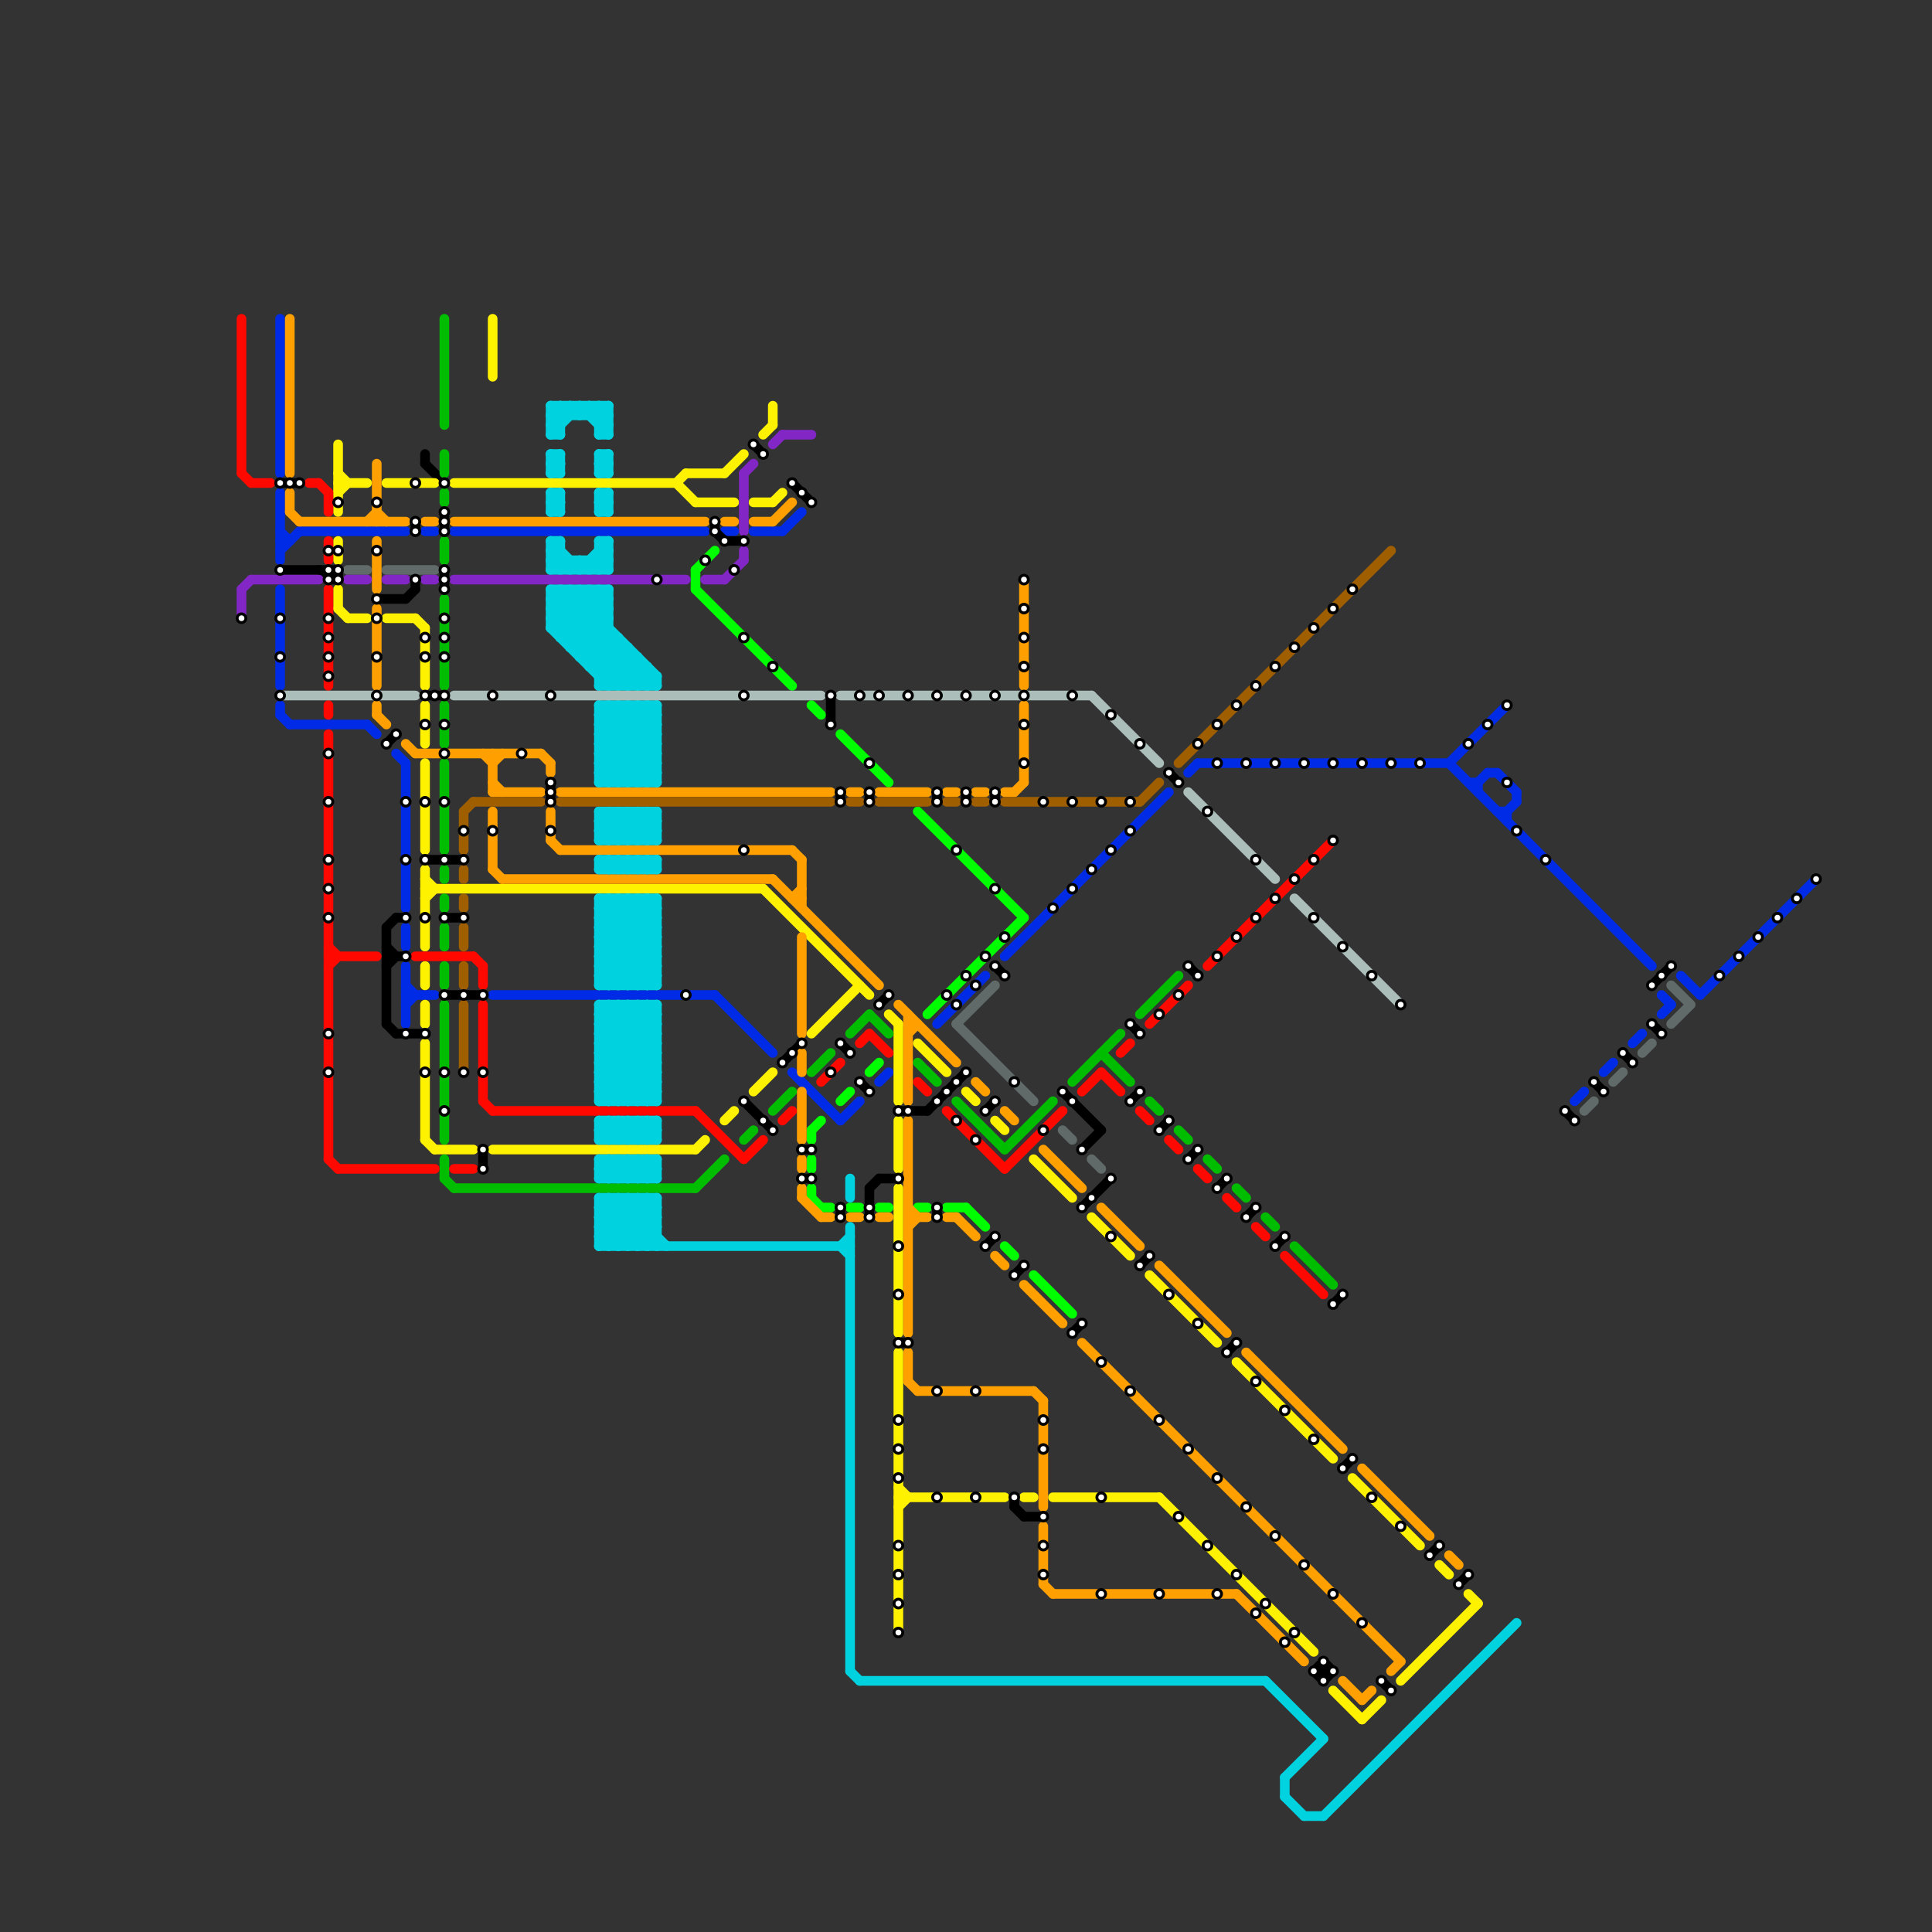 
<svg version="1.1" xmlns="http://www.w3.org/2000/svg" viewBox="0 0 200 200">
<rect x="0" y="0" width="200" height="200" fill="#333333" stroke="none"/>
<style>text { font: 1px Helvetica; font-weight: 600; white-space: pre; dominant-baseline: central; } line { stroke-width: 1; fill: none; stroke-linecap: round; stroke-linejoin: round; } .c0 { stroke: #00ff00 } .c1 { stroke: #002be6 } .c2 { stroke: #606b69 } .c3 { stroke: #000000 } .c4 { stroke: #fff200 } .c5 { stroke: #00bd00 } .c6 { stroke: #ff0800 } .c7 { stroke: #ffa000 } .c8 { stroke: #00d2df } .c9 { stroke: #abbeba } .c10 { stroke: #9f5e00 } .c11 { stroke: #8326c6 }</style><defs><g id="wm-xf"><circle r="1.2" fill="#000"/><circle r="0.9" fill="#fff"/><circle r="0.6" fill="#000"/><circle r="0.3" fill="#fff"/></g><g id="wm"><circle r="0.6" fill="#000"/><circle r="0.3" fill="#fff"/></g></defs><line class="c0" x1="87" y1="114" x2="88" y2="113"/><line class="c0" x1="84" y1="117" x2="84" y2="118"/><line class="c0" x1="72" y1="59" x2="74" y2="57"/><line class="c0" x1="84" y1="73" x2="85" y2="74"/><line class="c0" x1="84" y1="123" x2="84" y2="124"/><line class="c0" x1="91" y1="125" x2="92" y2="125"/><line class="c0" x1="84" y1="117" x2="85" y2="116"/><line class="c0" x1="100" y1="125" x2="102" y2="127"/><line class="c0" x1="85" y1="125" x2="86" y2="125"/><line class="c0" x1="95" y1="84" x2="106" y2="95"/><line class="c0" x1="88" y1="125" x2="89" y2="125"/><line class="c0" x1="72" y1="61" x2="82" y2="71"/><line class="c0" x1="104" y1="129" x2="105" y2="130"/><line class="c0" x1="107" y1="132" x2="111" y2="136"/><line class="c0" x1="72" y1="59" x2="72" y2="61"/><line class="c0" x1="96" y1="105" x2="106" y2="95"/><line class="c0" x1="95" y1="125" x2="96" y2="125"/><line class="c0" x1="84" y1="120" x2="84" y2="121"/><line class="c0" x1="90" y1="111" x2="91" y2="110"/><line class="c0" x1="87" y1="76" x2="92" y2="81"/><line class="c0" x1="98" y1="125" x2="100" y2="125"/><line class="c0" x1="84" y1="124" x2="85" y2="125"/><line class="c1" x1="166" y1="111" x2="167" y2="110"/><line class="c1" x1="78" y1="55" x2="81" y2="55"/><line class="c1" x1="47" y1="55" x2="73" y2="55"/><line class="c1" x1="42" y1="102" x2="43" y2="103"/><line class="c1" x1="156" y1="84" x2="157" y2="83"/><line class="c1" x1="154" y1="80" x2="155" y2="80"/><line class="c1" x1="42" y1="104" x2="43" y2="103"/><line class="c1" x1="152" y1="81" x2="153" y2="81"/><line class="c1" x1="29" y1="33" x2="29" y2="49"/><line class="c1" x1="82" y1="111" x2="87" y2="116"/><line class="c1" x1="155" y1="80" x2="157" y2="82"/><line class="c1" x1="74" y1="103" x2="80" y2="109"/><line class="c1" x1="153" y1="81" x2="154" y2="80"/><line class="c1" x1="163" y1="114" x2="164" y2="113"/><line class="c1" x1="124" y1="79" x2="150" y2="79"/><line class="c1" x1="174" y1="101" x2="176" y2="103"/><line class="c1" x1="29" y1="56" x2="30" y2="56"/><line class="c1" x1="75" y1="55" x2="76" y2="55"/><line class="c1" x1="31" y1="55" x2="42" y2="55"/><line class="c1" x1="104" y1="99" x2="121" y2="82"/><line class="c1" x1="29" y1="57" x2="31" y2="55"/><line class="c1" x1="29" y1="55" x2="30" y2="56"/><line class="c1" x1="29" y1="73" x2="29" y2="74"/><line class="c1" x1="41" y1="78" x2="42" y2="79"/><line class="c1" x1="97" y1="106" x2="102" y2="101"/><line class="c1" x1="42" y1="79" x2="42" y2="94"/><line class="c1" x1="51" y1="103" x2="74" y2="103"/><line class="c1" x1="150" y1="79" x2="156" y2="73"/><line class="c1" x1="42" y1="96" x2="42" y2="98"/><line class="c1" x1="30" y1="75" x2="38" y2="75"/><line class="c1" x1="38" y1="75" x2="39" y2="76"/><line class="c1" x1="157" y1="82" x2="157" y2="83"/><line class="c1" x1="29" y1="51" x2="29" y2="58"/><line class="c1" x1="156" y1="84" x2="156" y2="85"/><line class="c1" x1="29" y1="61" x2="29" y2="71"/><line class="c1" x1="42" y1="103" x2="45" y2="103"/><line class="c1" x1="42" y1="100" x2="42" y2="106"/><line class="c1" x1="91" y1="112" x2="92" y2="111"/><line class="c1" x1="44" y1="55" x2="45" y2="55"/><line class="c1" x1="29" y1="74" x2="30" y2="75"/><line class="c1" x1="169" y1="108" x2="170" y2="107"/><line class="c1" x1="172" y1="103" x2="173" y2="104"/><line class="c1" x1="81" y1="55" x2="83" y2="53"/><line class="c1" x1="87" y1="116" x2="89" y2="114"/><line class="c1" x1="153" y1="81" x2="153" y2="82"/><line class="c1" x1="172" y1="105" x2="173" y2="104"/><line class="c1" x1="150" y1="79" x2="171" y2="100"/><line class="c1" x1="123" y1="80" x2="124" y2="79"/><line class="c1" x1="155" y1="84" x2="156" y2="84"/><line class="c1" x1="176" y1="103" x2="188" y2="91"/><line class="c2" x1="167" y1="112" x2="168" y2="111"/><line class="c2" x1="170" y1="109" x2="171" y2="108"/><line class="c2" x1="36" y1="59" x2="38" y2="59"/><line class="c2" x1="99" y1="106" x2="103" y2="102"/><line class="c2" x1="173" y1="102" x2="175" y2="104"/><line class="c2" x1="173" y1="106" x2="175" y2="104"/><line class="c2" x1="164" y1="115" x2="165" y2="114"/><line class="c2" x1="99" y1="106" x2="107" y2="114"/><line class="c2" x1="110" y1="117" x2="111" y2="118"/><line class="c2" x1="113" y1="120" x2="114" y2="121"/><line class="c2" x1="40" y1="59" x2="45" y2="59"/><line class="c3" x1="90" y1="123" x2="90" y2="126"/><line class="c3" x1="139" y1="152" x2="140" y2="151"/><line class="c3" x1="93" y1="115" x2="96" y2="115"/><line class="c3" x1="112" y1="119" x2="114" y2="117"/><line class="c3" x1="46" y1="59" x2="46" y2="61"/><line class="c3" x1="87" y1="125" x2="87" y2="126"/><line class="c3" x1="136" y1="173" x2="138" y2="173"/><line class="c3" x1="43" y1="54" x2="43" y2="55"/><line class="c3" x1="46" y1="95" x2="48" y2="95"/><line class="c3" x1="171" y1="106" x2="172" y2="107"/><line class="c3" x1="78" y1="46" x2="79" y2="47"/><line class="c3" x1="83" y1="122" x2="84" y2="122"/><line class="c3" x1="43" y1="60" x2="43" y2="61"/><line class="c3" x1="91" y1="122" x2="93" y2="122"/><line class="c3" x1="110" y1="113" x2="114" y2="117"/><line class="c3" x1="34" y1="60" x2="35" y2="60"/><line class="c3" x1="151" y1="164" x2="152" y2="163"/><line class="c3" x1="41" y1="95" x2="42" y2="95"/><line class="c3" x1="86" y1="72" x2="86" y2="75"/><line class="c3" x1="90" y1="123" x2="91" y2="122"/><line class="c3" x1="40" y1="99" x2="42" y2="99"/><line class="c3" x1="87" y1="82" x2="87" y2="83"/><line class="c3" x1="148" y1="161" x2="149" y2="160"/><line class="c3" x1="143" y1="174" x2="144" y2="175"/><line class="c3" x1="41" y1="107" x2="44" y2="107"/><line class="c3" x1="34" y1="59" x2="35" y2="60"/><line class="c3" x1="132" y1="129" x2="133" y2="128"/><line class="c3" x1="44" y1="47" x2="44" y2="48"/><line class="c3" x1="42" y1="62" x2="43" y2="61"/><line class="c3" x1="105" y1="132" x2="106" y2="131"/><line class="c3" x1="74" y1="54" x2="74" y2="55"/><line class="c3" x1="123" y1="100" x2="124" y2="101"/><line class="c3" x1="138" y1="135" x2="139" y2="134"/><line class="c3" x1="100" y1="82" x2="100" y2="83"/><line class="c3" x1="40" y1="77" x2="41" y2="76"/><line class="c3" x1="120" y1="117" x2="121" y2="116"/><line class="c3" x1="77" y1="114" x2="80" y2="117"/><line class="c3" x1="46" y1="103" x2="50" y2="103"/><line class="c3" x1="137" y1="174" x2="138" y2="173"/><line class="c3" x1="75" y1="56" x2="77" y2="56"/><line class="c3" x1="46" y1="53" x2="46" y2="55"/><line class="c3" x1="82" y1="50" x2="84" y2="52"/><line class="c3" x1="91" y1="104" x2="92" y2="103"/><line class="c3" x1="117" y1="114" x2="118" y2="113"/><line class="c3" x1="137" y1="172" x2="138" y2="173"/><line class="c3" x1="103" y1="82" x2="103" y2="83"/><line class="c3" x1="29" y1="59" x2="35" y2="59"/><line class="c3" x1="162" y1="115" x2="163" y2="116"/><line class="c3" x1="171" y1="102" x2="173" y2="100"/><line class="c3" x1="103" y1="100" x2="104" y2="101"/><line class="c3" x1="81" y1="110" x2="83" y2="108"/><line class="c3" x1="44" y1="48" x2="46" y2="50"/><line class="c3" x1="44" y1="72" x2="46" y2="72"/><line class="c3" x1="118" y1="131" x2="119" y2="130"/><line class="c3" x1="93" y1="139" x2="94" y2="139"/><line class="c3" x1="106" y1="157" x2="108" y2="157"/><line class="c3" x1="102" y1="115" x2="103" y2="114"/><line class="c3" x1="90" y1="82" x2="90" y2="83"/><line class="c3" x1="127" y1="140" x2="128" y2="139"/><line class="c3" x1="39" y1="62" x2="42" y2="62"/><line class="c3" x1="44" y1="89" x2="48" y2="89"/><line class="c3" x1="83" y1="119" x2="84" y2="119"/><line class="c3" x1="126" y1="123" x2="127" y2="122"/><line class="c3" x1="40" y1="106" x2="41" y2="107"/><line class="c3" x1="40" y1="98" x2="41" y2="99"/><line class="c3" x1="50" y1="119" x2="50" y2="121"/><line class="c3" x1="123" y1="120" x2="124" y2="119"/><line class="c3" x1="105" y1="156" x2="106" y2="157"/><line class="c3" x1="136" y1="173" x2="137" y2="172"/><line class="c3" x1="34" y1="60" x2="35" y2="59"/><line class="c3" x1="89" y1="112" x2="90" y2="113"/><line class="c3" x1="112" y1="125" x2="115" y2="122"/><line class="c3" x1="137" y1="172" x2="137" y2="174"/><line class="c3" x1="165" y1="112" x2="166" y2="113"/><line class="c3" x1="97" y1="125" x2="97" y2="126"/><line class="c3" x1="111" y1="138" x2="112" y2="137"/><line class="c3" x1="35" y1="59" x2="35" y2="60"/><line class="c3" x1="136" y1="173" x2="137" y2="174"/><line class="c3" x1="29" y1="50" x2="31" y2="50"/><line class="c3" x1="34" y1="59" x2="34" y2="60"/><line class="c3" x1="117" y1="106" x2="118" y2="107"/><line class="c3" x1="105" y1="155" x2="105" y2="156"/><line class="c3" x1="33" y1="59" x2="34" y2="60"/><line class="c3" x1="129" y1="126" x2="130" y2="125"/><line class="c3" x1="57" y1="81" x2="57" y2="83"/><line class="c3" x1="74" y1="55" x2="75" y2="56"/><line class="c3" x1="40" y1="96" x2="41" y2="95"/><line class="c3" x1="40" y1="96" x2="40" y2="106"/><line class="c3" x1="87" y1="108" x2="88" y2="109"/><line class="c3" x1="97" y1="82" x2="97" y2="83"/><line class="c3" x1="40" y1="100" x2="41" y2="99"/><line class="c3" x1="102" y1="129" x2="103" y2="128"/><line class="c3" x1="168" y1="109" x2="169" y2="110"/><line class="c3" x1="121" y1="80" x2="122" y2="81"/><line class="c3" x1="96" y1="115" x2="100" y2="111"/><line class="c4" x1="35" y1="50" x2="38" y2="50"/><line class="c4" x1="138" y1="175" x2="141" y2="178"/><line class="c4" x1="75" y1="116" x2="76" y2="115"/><line class="c4" x1="93" y1="123" x2="93" y2="138"/><line class="c4" x1="51" y1="119" x2="72" y2="119"/><line class="c4" x1="72" y1="52" x2="76" y2="52"/><line class="c4" x1="70" y1="50" x2="72" y2="52"/><line class="c4" x1="140" y1="153" x2="147" y2="160"/><line class="c4" x1="152" y1="165" x2="153" y2="166"/><line class="c4" x1="79" y1="45" x2="80" y2="44"/><line class="c4" x1="35" y1="49" x2="36" y2="50"/><line class="c4" x1="44" y1="100" x2="44" y2="102"/><line class="c4" x1="40" y1="50" x2="45" y2="50"/><line class="c4" x1="107" y1="120" x2="111" y2="124"/><line class="c4" x1="40" y1="64" x2="43" y2="64"/><line class="c4" x1="80" y1="42" x2="80" y2="44"/><line class="c4" x1="71" y1="49" x2="75" y2="49"/><line class="c4" x1="93" y1="155" x2="104" y2="155"/><line class="c4" x1="45" y1="119" x2="49" y2="119"/><line class="c4" x1="44" y1="65" x2="44" y2="71"/><line class="c4" x1="51" y1="33" x2="51" y2="39"/><line class="c4" x1="145" y1="174" x2="153" y2="166"/><line class="c4" x1="103" y1="116" x2="104" y2="117"/><line class="c4" x1="100" y1="113" x2="101" y2="114"/><line class="c4" x1="47" y1="50" x2="70" y2="50"/><line class="c4" x1="120" y1="155" x2="136" y2="171"/><line class="c4" x1="149" y1="162" x2="150" y2="163"/><line class="c4" x1="35" y1="61" x2="35" y2="63"/><line class="c4" x1="44" y1="93" x2="45" y2="92"/><line class="c4" x1="35" y1="63" x2="36" y2="64"/><line class="c4" x1="93" y1="106" x2="93" y2="114"/><line class="c4" x1="70" y1="50" x2="71" y2="49"/><line class="c4" x1="35" y1="56" x2="35" y2="58"/><line class="c4" x1="93" y1="156" x2="94" y2="155"/><line class="c4" x1="43" y1="64" x2="44" y2="65"/><line class="c4" x1="44" y1="73" x2="44" y2="77"/><line class="c4" x1="44" y1="92" x2="79" y2="92"/><line class="c4" x1="35" y1="46" x2="35" y2="53"/><line class="c4" x1="93" y1="140" x2="93" y2="169"/><line class="c4" x1="78" y1="113" x2="80" y2="111"/><line class="c4" x1="44" y1="79" x2="44" y2="88"/><line class="c4" x1="80" y1="52" x2="81" y2="51"/><line class="c4" x1="109" y1="155" x2="120" y2="155"/><line class="c4" x1="84" y1="107" x2="89" y2="102"/><line class="c4" x1="78" y1="52" x2="80" y2="52"/><line class="c4" x1="113" y1="126" x2="117" y2="130"/><line class="c4" x1="44" y1="108" x2="44" y2="118"/><line class="c4" x1="93" y1="116" x2="93" y2="121"/><line class="c4" x1="72" y1="119" x2="73" y2="118"/><line class="c4" x1="128" y1="141" x2="138" y2="151"/><line class="c4" x1="44" y1="90" x2="44" y2="98"/><line class="c4" x1="106" y1="155" x2="107" y2="155"/><line class="c4" x1="79" y1="92" x2="90" y2="103"/><line class="c4" x1="44" y1="104" x2="44" y2="106"/><line class="c4" x1="119" y1="132" x2="126" y2="139"/><line class="c4" x1="44" y1="91" x2="45" y2="92"/><line class="c4" x1="92" y1="105" x2="93" y2="106"/><line class="c4" x1="93" y1="154" x2="94" y2="155"/><line class="c4" x1="141" y1="178" x2="143" y2="176"/><line class="c4" x1="36" y1="64" x2="38" y2="64"/><line class="c4" x1="44" y1="118" x2="45" y2="119"/><line class="c4" x1="35" y1="51" x2="36" y2="50"/><line class="c4" x1="95" y1="108" x2="98" y2="111"/><line class="c4" x1="75" y1="49" x2="77" y2="47"/><line class="c5" x1="111" y1="112" x2="116" y2="107"/><line class="c5" x1="84" y1="111" x2="86" y2="109"/><line class="c5" x1="46" y1="93" x2="46" y2="94"/><line class="c5" x1="46" y1="104" x2="46" y2="118"/><line class="c5" x1="46" y1="90" x2="46" y2="91"/><line class="c5" x1="46" y1="73" x2="46" y2="77"/><line class="c5" x1="46" y1="96" x2="46" y2="98"/><line class="c5" x1="77" y1="118" x2="78" y2="117"/><line class="c5" x1="118" y1="105" x2="122" y2="101"/><line class="c5" x1="131" y1="126" x2="132" y2="127"/><line class="c5" x1="99" y1="114" x2="104" y2="119"/><line class="c5" x1="46" y1="122" x2="47" y2="123"/><line class="c5" x1="47" y1="123" x2="72" y2="123"/><line class="c5" x1="46" y1="100" x2="46" y2="102"/><line class="c5" x1="72" y1="123" x2="75" y2="120"/><line class="c5" x1="46" y1="47" x2="46" y2="49"/><line class="c5" x1="119" y1="114" x2="120" y2="115"/><line class="c5" x1="104" y1="119" x2="109" y2="114"/><line class="c5" x1="95" y1="110" x2="97" y2="112"/><line class="c5" x1="46" y1="120" x2="46" y2="122"/><line class="c5" x1="90" y1="105" x2="92" y2="107"/><line class="c5" x1="114" y1="109" x2="117" y2="112"/><line class="c5" x1="128" y1="123" x2="129" y2="124"/><line class="c5" x1="134" y1="129" x2="138" y2="133"/><line class="c5" x1="80" y1="115" x2="82" y2="113"/><line class="c5" x1="46" y1="79" x2="46" y2="88"/><line class="c5" x1="46" y1="62" x2="46" y2="71"/><line class="c5" x1="88" y1="107" x2="90" y2="105"/><line class="c5" x1="46" y1="56" x2="46" y2="58"/><line class="c5" x1="122" y1="117" x2="123" y2="118"/><line class="c5" x1="46" y1="33" x2="46" y2="44"/><line class="c5" x1="125" y1="120" x2="126" y2="121"/><line class="c5" x1="46" y1="51" x2="46" y2="52"/><line class="c6" x1="85" y1="112" x2="87" y2="110"/><line class="c6" x1="25" y1="49" x2="26" y2="50"/><line class="c6" x1="118" y1="115" x2="119" y2="116"/><line class="c6" x1="77" y1="120" x2="79" y2="118"/><line class="c6" x1="43" y1="99" x2="49" y2="99"/><line class="c6" x1="112" y1="113" x2="114" y2="111"/><line class="c6" x1="25" y1="33" x2="25" y2="49"/><line class="c6" x1="50" y1="104" x2="50" y2="114"/><line class="c6" x1="34" y1="76" x2="34" y2="120"/><line class="c6" x1="114" y1="111" x2="116" y2="113"/><line class="c6" x1="34" y1="56" x2="34" y2="58"/><line class="c6" x1="33" y1="50" x2="34" y2="51"/><line class="c6" x1="26" y1="50" x2="28" y2="50"/><line class="c6" x1="50" y1="100" x2="50" y2="102"/><line class="c6" x1="72" y1="115" x2="77" y2="120"/><line class="c6" x1="32" y1="50" x2="33" y2="50"/><line class="c6" x1="121" y1="118" x2="122" y2="119"/><line class="c6" x1="34" y1="61" x2="34" y2="71"/><line class="c6" x1="34" y1="51" x2="34" y2="53"/><line class="c6" x1="127" y1="124" x2="128" y2="125"/><line class="c6" x1="49" y1="99" x2="50" y2="100"/><line class="c6" x1="81" y1="116" x2="82" y2="115"/><line class="c6" x1="116" y1="109" x2="117" y2="108"/><line class="c6" x1="34" y1="73" x2="34" y2="74"/><line class="c6" x1="89" y1="108" x2="90" y2="107"/><line class="c6" x1="51" y1="115" x2="72" y2="115"/><line class="c6" x1="50" y1="114" x2="51" y2="115"/><line class="c6" x1="133" y1="130" x2="137" y2="134"/><line class="c6" x1="34" y1="98" x2="35" y2="99"/><line class="c6" x1="90" y1="107" x2="92" y2="109"/><line class="c6" x1="98" y1="115" x2="104" y2="121"/><line class="c6" x1="35" y1="121" x2="45" y2="121"/><line class="c6" x1="124" y1="121" x2="125" y2="122"/><line class="c6" x1="130" y1="127" x2="131" y2="128"/><line class="c6" x1="125" y1="100" x2="138" y2="87"/><line class="c6" x1="119" y1="106" x2="123" y2="102"/><line class="c6" x1="104" y1="121" x2="110" y2="115"/><line class="c6" x1="34" y1="120" x2="35" y2="121"/><line class="c6" x1="95" y1="112" x2="96" y2="113"/><line class="c6" x1="34" y1="100" x2="35" y2="99"/><line class="c6" x1="47" y1="121" x2="49" y2="121"/><line class="c6" x1="34" y1="99" x2="39" y2="99"/><line class="c7" x1="83" y1="89" x2="83" y2="94"/><line class="c7" x1="88" y1="82" x2="89" y2="82"/><line class="c7" x1="94" y1="107" x2="95" y2="106"/><line class="c7" x1="108" y1="164" x2="109" y2="165"/><line class="c7" x1="94" y1="127" x2="95" y2="126"/><line class="c7" x1="57" y1="84" x2="57" y2="87"/><line class="c7" x1="80" y1="91" x2="91" y2="102"/><line class="c7" x1="30" y1="53" x2="31" y2="54"/><line class="c7" x1="108" y1="158" x2="108" y2="164"/><line class="c7" x1="94" y1="116" x2="94" y2="138"/><line class="c7" x1="51" y1="82" x2="56" y2="82"/><line class="c7" x1="44" y1="54" x2="45" y2="54"/><line class="c7" x1="91" y1="82" x2="96" y2="82"/><line class="c7" x1="83" y1="120" x2="83" y2="121"/><line class="c7" x1="50" y1="78" x2="51" y2="79"/><line class="c7" x1="94" y1="106" x2="95" y2="106"/><line class="c7" x1="51" y1="84" x2="51" y2="90"/><line class="c7" x1="114" y1="125" x2="118" y2="129"/><line class="c7" x1="150" y1="161" x2="151" y2="162"/><line class="c7" x1="47" y1="54" x2="73" y2="54"/><line class="c7" x1="78" y1="54" x2="80" y2="54"/><line class="c7" x1="38" y1="54" x2="39" y2="53"/><line class="c7" x1="120" y1="131" x2="127" y2="138"/><line class="c7" x1="141" y1="152" x2="148" y2="159"/><line class="c7" x1="128" y1="165" x2="135" y2="172"/><line class="c7" x1="39" y1="56" x2="39" y2="61"/><line class="c7" x1="98" y1="126" x2="99" y2="126"/><line class="c7" x1="108" y1="119" x2="112" y2="123"/><line class="c7" x1="104" y1="82" x2="105" y2="82"/><line class="c7" x1="58" y1="82" x2="86" y2="82"/><line class="c7" x1="83" y1="123" x2="83" y2="124"/><line class="c7" x1="39" y1="53" x2="40" y2="54"/><line class="c7" x1="39" y1="73" x2="39" y2="74"/><line class="c7" x1="83" y1="109" x2="83" y2="111"/><line class="c7" x1="51" y1="90" x2="52" y2="91"/><line class="c7" x1="106" y1="60" x2="106" y2="71"/><line class="c7" x1="43" y1="78" x2="56" y2="78"/><line class="c7" x1="98" y1="82" x2="99" y2="82"/><line class="c7" x1="101" y1="82" x2="102" y2="82"/><line class="c7" x1="88" y1="126" x2="89" y2="126"/><line class="c7" x1="94" y1="143" x2="95" y2="144"/><line class="c7" x1="51" y1="78" x2="51" y2="82"/><line class="c7" x1="108" y1="145" x2="108" y2="156"/><line class="c7" x1="106" y1="73" x2="106" y2="81"/><line class="c7" x1="80" y1="54" x2="82" y2="52"/><line class="c7" x1="82" y1="88" x2="83" y2="89"/><line class="c7" x1="30" y1="33" x2="30" y2="49"/><line class="c7" x1="112" y1="139" x2="145" y2="172"/><line class="c7" x1="106" y1="133" x2="110" y2="137"/><line class="c7" x1="57" y1="87" x2="58" y2="88"/><line class="c7" x1="94" y1="105" x2="94" y2="114"/><line class="c7" x1="82" y1="93" x2="83" y2="93"/><line class="c7" x1="139" y1="174" x2="141" y2="176"/><line class="c7" x1="109" y1="165" x2="128" y2="165"/><line class="c7" x1="39" y1="63" x2="39" y2="71"/><line class="c7" x1="39" y1="74" x2="40" y2="75"/><line class="c7" x1="83" y1="124" x2="85" y2="126"/><line class="c7" x1="56" y1="78" x2="57" y2="79"/><line class="c7" x1="94" y1="126" x2="96" y2="126"/><line class="c7" x1="103" y1="130" x2="104" y2="131"/><line class="c7" x1="30" y1="51" x2="30" y2="53"/><line class="c7" x1="39" y1="48" x2="39" y2="54"/><line class="c7" x1="51" y1="79" x2="52" y2="78"/><line class="c7" x1="94" y1="140" x2="94" y2="143"/><line class="c7" x1="83" y1="113" x2="83" y2="118"/><line class="c7" x1="42" y1="77" x2="43" y2="78"/><line class="c7" x1="107" y1="144" x2="108" y2="145"/><line class="c7" x1="75" y1="54" x2="76" y2="54"/><line class="c7" x1="31" y1="54" x2="42" y2="54"/><line class="c7" x1="94" y1="125" x2="95" y2="126"/><line class="c7" x1="101" y1="112" x2="102" y2="113"/><line class="c7" x1="91" y1="126" x2="92" y2="126"/><line class="c7" x1="85" y1="126" x2="86" y2="126"/><line class="c7" x1="144" y1="173" x2="145" y2="172"/><line class="c7" x1="93" y1="104" x2="99" y2="110"/><line class="c7" x1="104" y1="115" x2="105" y2="116"/><line class="c7" x1="51" y1="81" x2="52" y2="82"/><line class="c7" x1="52" y1="91" x2="80" y2="91"/><line class="c7" x1="141" y1="176" x2="142" y2="175"/><line class="c7" x1="82" y1="93" x2="83" y2="92"/><line class="c7" x1="57" y1="79" x2="57" y2="80"/><line class="c7" x1="83" y1="97" x2="83" y2="107"/><line class="c7" x1="58" y1="88" x2="82" y2="88"/><line class="c7" x1="95" y1="144" x2="107" y2="144"/><line class="c7" x1="105" y1="82" x2="106" y2="81"/><line class="c7" x1="129" y1="140" x2="139" y2="150"/><line class="c7" x1="99" y1="126" x2="101" y2="128"/><line class="c8" x1="63" y1="104" x2="63" y2="114"/><line class="c8" x1="65" y1="120" x2="65" y2="122"/><line class="c8" x1="62" y1="112" x2="64" y2="114"/><line class="c8" x1="65" y1="87" x2="68" y2="84"/><line class="c8" x1="62" y1="105" x2="63" y2="104"/><line class="c8" x1="65" y1="93" x2="65" y2="102"/><line class="c8" x1="63" y1="120" x2="63" y2="122"/><line class="c8" x1="62" y1="101" x2="63" y2="102"/><line class="c8" x1="57" y1="56" x2="60" y2="59"/><line class="c8" x1="61" y1="68" x2="63" y2="66"/><line class="c8" x1="67" y1="120" x2="68" y2="121"/><line class="c8" x1="62" y1="128" x2="68" y2="128"/><line class="c8" x1="66" y1="129" x2="68" y2="127"/><line class="c8" x1="62" y1="71" x2="68" y2="71"/><line class="c8" x1="62" y1="73" x2="68" y2="73"/><line class="c8" x1="67" y1="87" x2="68" y2="86"/><line class="c8" x1="66" y1="87" x2="68" y2="85"/><line class="c8" x1="137" y1="188" x2="157" y2="168"/><line class="c8" x1="62" y1="108" x2="68" y2="114"/><line class="c8" x1="66" y1="81" x2="68" y2="79"/><line class="c8" x1="62" y1="77" x2="66" y2="81"/><line class="c8" x1="61" y1="61" x2="61" y2="69"/><line class="c8" x1="63" y1="90" x2="64" y2="89"/><line class="c8" x1="62" y1="112" x2="68" y2="106"/><line class="c8" x1="66" y1="124" x2="66" y2="129"/><line class="c8" x1="65" y1="122" x2="67" y2="120"/><line class="c8" x1="62" y1="45" x2="63" y2="44"/><line class="c8" x1="57" y1="44" x2="58" y2="44"/><line class="c8" x1="62" y1="94" x2="68" y2="94"/><line class="c8" x1="62" y1="109" x2="67" y2="104"/><line class="c8" x1="63" y1="118" x2="65" y2="116"/><line class="c8" x1="62" y1="125" x2="63" y2="124"/><line class="c8" x1="62" y1="53" x2="63" y2="53"/><line class="c8" x1="63" y1="73" x2="68" y2="78"/><line class="c8" x1="57" y1="49" x2="58" y2="48"/><line class="c8" x1="60" y1="42" x2="60" y2="43"/><line class="c8" x1="64" y1="71" x2="66" y2="69"/><line class="c8" x1="62" y1="128" x2="63" y2="129"/><line class="c8" x1="62" y1="47" x2="62" y2="49"/><line class="c8" x1="66" y1="104" x2="66" y2="114"/><line class="c8" x1="62" y1="113" x2="68" y2="113"/><line class="c8" x1="66" y1="90" x2="67" y2="89"/><line class="c8" x1="58" y1="61" x2="68" y2="71"/><line class="c8" x1="65" y1="71" x2="67" y2="69"/><line class="c8" x1="68" y1="104" x2="68" y2="114"/><line class="c8" x1="65" y1="116" x2="67" y2="118"/><line class="c8" x1="66" y1="120" x2="66" y2="122"/><line class="c8" x1="62" y1="100" x2="68" y2="100"/><line class="c8" x1="62" y1="114" x2="68" y2="108"/><line class="c8" x1="59" y1="58" x2="59" y2="59"/><line class="c8" x1="63" y1="116" x2="65" y2="118"/><line class="c8" x1="57" y1="51" x2="57" y2="53"/><line class="c8" x1="57" y1="53" x2="58" y2="53"/><line class="c8" x1="66" y1="89" x2="67" y2="90"/><line class="c8" x1="64" y1="104" x2="68" y2="108"/><line class="c8" x1="62" y1="52" x2="63" y2="53"/><line class="c8" x1="62" y1="121" x2="68" y2="121"/><line class="c8" x1="62" y1="70" x2="68" y2="70"/><line class="c8" x1="62" y1="84" x2="62" y2="87"/><line class="c8" x1="62" y1="125" x2="66" y2="129"/><line class="c8" x1="64" y1="84" x2="64" y2="87"/><line class="c8" x1="57" y1="52" x2="58" y2="53"/><line class="c8" x1="57" y1="65" x2="61" y2="61"/><line class="c8" x1="62" y1="53" x2="63" y2="52"/><line class="c8" x1="62" y1="108" x2="68" y2="108"/><line class="c8" x1="62" y1="110" x2="68" y2="110"/><line class="c8" x1="67" y1="122" x2="68" y2="121"/><line class="c8" x1="62" y1="89" x2="62" y2="90"/><line class="c8" x1="66" y1="118" x2="68" y2="116"/><line class="c8" x1="62" y1="100" x2="64" y2="102"/><line class="c8" x1="61" y1="61" x2="63" y2="63"/><line class="c8" x1="64" y1="89" x2="64" y2="90"/><line class="c8" x1="57" y1="57" x2="58" y2="56"/><line class="c8" x1="57" y1="59" x2="58" y2="58"/><line class="c8" x1="67" y1="104" x2="67" y2="114"/><line class="c8" x1="62" y1="96" x2="65" y2="93"/><line class="c8" x1="68" y1="120" x2="68" y2="122"/><line class="c8" x1="62" y1="56" x2="63" y2="56"/><line class="c8" x1="57" y1="62" x2="63" y2="62"/><line class="c8" x1="62" y1="74" x2="63" y2="73"/><line class="c8" x1="66" y1="71" x2="67" y2="70"/><line class="c8" x1="59" y1="61" x2="68" y2="70"/><line class="c8" x1="67" y1="104" x2="68" y2="105"/><line class="c8" x1="62" y1="81" x2="68" y2="81"/><line class="c8" x1="62" y1="76" x2="67" y2="81"/><line class="c8" x1="64" y1="124" x2="69" y2="129"/><line class="c8" x1="67" y1="71" x2="68" y2="70"/><line class="c8" x1="62" y1="98" x2="67" y2="93"/><line class="c8" x1="66" y1="116" x2="68" y2="118"/><line class="c8" x1="64" y1="114" x2="68" y2="110"/><line class="c8" x1="67" y1="89" x2="68" y2="90"/><line class="c8" x1="62" y1="113" x2="68" y2="107"/><line class="c8" x1="61" y1="42" x2="63" y2="44"/><line class="c8" x1="65" y1="93" x2="68" y2="96"/><line class="c8" x1="62" y1="117" x2="63" y2="118"/><line class="c8" x1="57" y1="52" x2="58" y2="52"/><line class="c8" x1="62" y1="102" x2="68" y2="102"/><line class="c8" x1="62" y1="78" x2="68" y2="78"/><line class="c8" x1="65" y1="84" x2="65" y2="87"/><line class="c8" x1="62" y1="73" x2="62" y2="81"/><line class="c8" x1="62" y1="84" x2="65" y2="87"/><line class="c8" x1="62" y1="97" x2="67" y2="102"/><line class="c8" x1="62" y1="51" x2="63" y2="52"/><line class="c8" x1="62" y1="120" x2="68" y2="120"/><line class="c8" x1="64" y1="84" x2="67" y2="87"/><line class="c8" x1="59" y1="42" x2="60" y2="43"/><line class="c8" x1="63" y1="81" x2="68" y2="76"/><line class="c8" x1="64" y1="66" x2="64" y2="71"/><line class="c8" x1="63" y1="71" x2="66" y2="68"/><line class="c8" x1="57" y1="42" x2="63" y2="42"/><line class="c8" x1="58" y1="59" x2="59" y2="58"/><line class="c8" x1="62" y1="99" x2="68" y2="99"/><line class="c8" x1="62" y1="101" x2="68" y2="101"/><line class="c8" x1="61" y1="69" x2="67" y2="69"/><line class="c8" x1="68" y1="124" x2="68" y2="129"/><line class="c8" x1="88" y1="127" x2="88" y2="173"/><line class="c8" x1="62" y1="96" x2="68" y2="102"/><line class="c8" x1="57" y1="58" x2="58" y2="57"/><line class="c8" x1="62" y1="94" x2="63" y2="93"/><line class="c8" x1="63" y1="102" x2="68" y2="97"/><line class="c8" x1="57" y1="43" x2="58" y2="44"/><line class="c8" x1="57" y1="61" x2="63" y2="61"/><line class="c8" x1="62" y1="128" x2="66" y2="124"/><line class="c8" x1="57" y1="63" x2="63" y2="63"/><line class="c8" x1="66" y1="124" x2="68" y2="126"/><line class="c8" x1="62" y1="80" x2="68" y2="80"/><line class="c8" x1="64" y1="73" x2="68" y2="77"/><line class="c8" x1="62" y1="127" x2="65" y2="124"/><line class="c8" x1="62" y1="120" x2="64" y2="122"/><line class="c8" x1="63" y1="56" x2="63" y2="59"/><line class="c8" x1="65" y1="104" x2="65" y2="114"/><line class="c8" x1="88" y1="122" x2="88" y2="124"/><line class="c8" x1="57" y1="63" x2="59" y2="61"/><line class="c8" x1="64" y1="120" x2="66" y2="122"/><line class="c8" x1="65" y1="84" x2="68" y2="87"/><line class="c8" x1="65" y1="73" x2="65" y2="81"/><line class="c8" x1="62" y1="57" x2="63" y2="58"/><line class="c8" x1="65" y1="116" x2="65" y2="118"/><line class="c8" x1="57" y1="45" x2="58" y2="45"/><line class="c8" x1="57" y1="47" x2="58" y2="47"/><line class="c8" x1="64" y1="124" x2="64" y2="129"/><line class="c8" x1="63" y1="93" x2="68" y2="98"/><line class="c8" x1="62" y1="69" x2="64" y2="67"/><line class="c8" x1="62" y1="102" x2="68" y2="96"/><line class="c8" x1="63" y1="61" x2="63" y2="71"/><line class="c8" x1="87" y1="129" x2="88" y2="128"/><line class="c8" x1="65" y1="89" x2="66" y2="90"/><line class="c8" x1="61" y1="58" x2="62" y2="59"/><line class="c8" x1="62" y1="76" x2="65" y2="73"/><line class="c8" x1="62" y1="44" x2="63" y2="44"/><line class="c8" x1="62" y1="124" x2="67" y2="129"/><line class="c8" x1="67" y1="129" x2="68" y2="128"/><line class="c8" x1="62" y1="80" x2="63" y2="81"/><line class="c8" x1="67" y1="116" x2="68" y2="117"/><line class="c8" x1="63" y1="51" x2="63" y2="53"/><line class="c8" x1="62" y1="108" x2="66" y2="104"/><line class="c8" x1="67" y1="81" x2="68" y2="80"/><line class="c8" x1="62" y1="104" x2="68" y2="110"/><line class="c8" x1="62" y1="106" x2="68" y2="112"/><line class="c8" x1="62" y1="107" x2="68" y2="107"/><line class="c8" x1="64" y1="102" x2="68" y2="98"/><line class="c8" x1="57" y1="61" x2="57" y2="65"/><line class="c8" x1="62" y1="99" x2="68" y2="93"/><line class="c8" x1="62" y1="101" x2="68" y2="95"/><line class="c8" x1="62" y1="111" x2="65" y2="114"/><line class="c8" x1="57" y1="42" x2="58" y2="43"/><line class="c8" x1="62" y1="85" x2="63" y2="84"/><line class="c8" x1="62" y1="126" x2="64" y2="124"/><line class="c8" x1="65" y1="118" x2="67" y2="116"/><line class="c8" x1="62" y1="43" x2="63" y2="42"/><line class="c8" x1="58" y1="56" x2="58" y2="59"/><line class="c8" x1="60" y1="68" x2="63" y2="65"/><line class="c8" x1="62" y1="90" x2="68" y2="90"/><line class="c8" x1="67" y1="102" x2="68" y2="101"/><line class="c8" x1="58" y1="42" x2="59" y2="43"/><line class="c8" x1="64" y1="129" x2="68" y2="125"/><line class="c8" x1="62" y1="121" x2="63" y2="120"/><line class="c8" x1="63" y1="116" x2="63" y2="118"/><line class="c8" x1="68" y1="70" x2="68" y2="71"/><line class="c8" x1="64" y1="81" x2="68" y2="77"/><line class="c8" x1="65" y1="124" x2="68" y2="127"/><line class="c8" x1="62" y1="95" x2="68" y2="101"/><line class="c8" x1="62" y1="109" x2="68" y2="109"/><line class="c8" x1="62" y1="111" x2="68" y2="111"/><line class="c8" x1="62" y1="44" x2="63" y2="43"/><line class="c8" x1="62" y1="58" x2="63" y2="59"/><line class="c8" x1="63" y1="129" x2="68" y2="124"/><line class="c8" x1="66" y1="116" x2="66" y2="118"/><line class="c8" x1="59" y1="61" x2="59" y2="67"/><line class="c8" x1="68" y1="73" x2="68" y2="81"/><line class="c8" x1="133" y1="184" x2="137" y2="180"/><line class="c8" x1="57" y1="47" x2="57" y2="49"/><line class="c8" x1="57" y1="63" x2="65" y2="71"/><line class="c8" x1="63" y1="114" x2="68" y2="109"/><line class="c8" x1="62" y1="79" x2="68" y2="79"/><line class="c8" x1="62" y1="42" x2="62" y2="45"/><line class="c8" x1="65" y1="67" x2="65" y2="71"/><line class="c8" x1="65" y1="73" x2="68" y2="76"/><line class="c8" x1="63" y1="89" x2="63" y2="90"/><line class="c8" x1="62" y1="48" x2="63" y2="49"/><line class="c8" x1="62" y1="74" x2="68" y2="80"/><line class="c8" x1="58" y1="61" x2="58" y2="66"/><line class="c8" x1="61" y1="59" x2="63" y2="57"/><line class="c8" x1="62" y1="117" x2="68" y2="117"/><line class="c8" x1="67" y1="124" x2="67" y2="129"/><line class="c8" x1="57" y1="48" x2="58" y2="49"/><line class="c8" x1="60" y1="58" x2="60" y2="59"/><line class="c8" x1="62" y1="129" x2="88" y2="129"/><line class="c8" x1="67" y1="118" x2="68" y2="117"/><line class="c8" x1="62" y1="124" x2="62" y2="129"/><line class="c8" x1="57" y1="42" x2="57" y2="45"/><line class="c8" x1="66" y1="114" x2="68" y2="112"/><line class="c8" x1="62" y1="87" x2="68" y2="87"/><line class="c8" x1="60" y1="67" x2="63" y2="64"/><line class="c8" x1="62" y1="89" x2="68" y2="89"/><line class="c8" x1="60" y1="59" x2="63" y2="56"/><line class="c8" x1="62" y1="93" x2="68" y2="99"/><line class="c8" x1="57" y1="53" x2="58" y2="52"/><line class="c8" x1="58" y1="42" x2="58" y2="45"/><line class="c8" x1="68" y1="116" x2="68" y2="118"/><line class="c8" x1="62" y1="52" x2="63" y2="52"/><line class="c8" x1="63" y1="93" x2="63" y2="102"/><line class="c8" x1="62" y1="79" x2="64" y2="81"/><line class="c8" x1="62" y1="127" x2="68" y2="127"/><line class="c8" x1="67" y1="120" x2="67" y2="122"/><line class="c8" x1="67" y1="124" x2="68" y2="125"/><line class="c8" x1="58" y1="47" x2="58" y2="49"/><line class="c8" x1="62" y1="104" x2="62" y2="114"/><line class="c8" x1="57" y1="43" x2="63" y2="43"/><line class="c8" x1="59" y1="67" x2="63" y2="63"/><line class="c8" x1="62" y1="100" x2="68" y2="94"/><line class="c8" x1="65" y1="114" x2="68" y2="111"/><line class="c8" x1="64" y1="104" x2="64" y2="114"/><line class="c8" x1="62" y1="120" x2="62" y2="122"/><line class="c8" x1="64" y1="90" x2="65" y2="89"/><line class="c8" x1="62" y1="95" x2="68" y2="95"/><line class="c8" x1="62" y1="111" x2="68" y2="105"/><line class="c8" x1="58" y1="66" x2="63" y2="61"/><line class="c8" x1="64" y1="120" x2="64" y2="122"/><line class="c8" x1="62" y1="75" x2="68" y2="81"/><line class="c8" x1="133" y1="186" x2="135" y2="188"/><line class="c8" x1="62" y1="89" x2="63" y2="90"/><line class="c8" x1="62" y1="98" x2="68" y2="98"/><line class="c8" x1="62" y1="78" x2="65" y2="81"/><line class="c8" x1="64" y1="93" x2="68" y2="97"/><line class="c8" x1="63" y1="122" x2="65" y2="120"/><line class="c8" x1="62" y1="79" x2="68" y2="73"/><line class="c8" x1="58" y1="65" x2="62" y2="61"/><line class="c8" x1="67" y1="90" x2="68" y2="89"/><line class="c8" x1="62" y1="47" x2="63" y2="48"/><line class="c8" x1="62" y1="95" x2="64" y2="93"/><line class="c8" x1="64" y1="89" x2="65" y2="90"/><line class="c8" x1="62" y1="61" x2="62" y2="71"/><line class="c8" x1="62" y1="116" x2="68" y2="116"/><line class="c8" x1="67" y1="84" x2="68" y2="85"/><line class="c8" x1="57" y1="45" x2="60" y2="42"/><line class="c8" x1="66" y1="68" x2="66" y2="71"/><line class="c8" x1="62" y1="110" x2="68" y2="104"/><line class="c8" x1="57" y1="51" x2="58" y2="52"/><line class="c8" x1="62" y1="105" x2="68" y2="111"/><line class="c8" x1="60" y1="61" x2="60" y2="68"/><line class="c8" x1="62" y1="52" x2="63" y2="51"/><line class="c8" x1="62" y1="99" x2="65" y2="102"/><line class="c8" x1="62" y1="97" x2="68" y2="97"/><line class="c8" x1="62" y1="118" x2="64" y2="116"/><line class="c8" x1="57" y1="62" x2="66" y2="71"/><line class="c8" x1="57" y1="64" x2="60" y2="61"/><line class="c8" x1="66" y1="93" x2="66" y2="102"/><line class="c8" x1="57" y1="52" x2="58" y2="51"/><line class="c8" x1="64" y1="118" x2="66" y2="116"/><line class="c8" x1="62" y1="94" x2="68" y2="100"/><line class="c8" x1="62" y1="90" x2="63" y2="89"/><line class="c8" x1="62" y1="49" x2="63" y2="49"/><line class="c8" x1="62" y1="51" x2="63" y2="51"/><line class="c8" x1="68" y1="93" x2="68" y2="102"/><line class="c8" x1="62" y1="81" x2="68" y2="75"/><line class="c8" x1="57" y1="59" x2="63" y2="59"/><line class="c8" x1="62" y1="118" x2="68" y2="118"/><line class="c8" x1="62" y1="76" x2="68" y2="76"/><line class="c8" x1="67" y1="93" x2="68" y2="94"/><line class="c8" x1="59" y1="66" x2="63" y2="62"/><line class="c8" x1="67" y1="69" x2="67" y2="71"/><line class="c8" x1="62" y1="116" x2="64" y2="118"/><line class="c8" x1="63" y1="73" x2="63" y2="81"/><line class="c8" x1="62" y1="75" x2="64" y2="73"/><line class="c8" x1="89" y1="174" x2="131" y2="174"/><line class="c8" x1="59" y1="67" x2="65" y2="67"/><line class="c8" x1="57" y1="61" x2="67" y2="71"/><line class="c8" x1="64" y1="116" x2="66" y2="118"/><line class="c8" x1="57" y1="64" x2="64" y2="71"/><line class="c8" x1="57" y1="49" x2="58" y2="49"/><line class="c8" x1="57" y1="51" x2="58" y2="51"/><line class="c8" x1="62" y1="124" x2="68" y2="124"/><line class="c8" x1="62" y1="126" x2="68" y2="126"/><line class="c8" x1="62" y1="75" x2="68" y2="75"/><line class="c8" x1="66" y1="84" x2="66" y2="87"/><line class="c8" x1="62" y1="77" x2="68" y2="77"/><line class="c8" x1="65" y1="81" x2="68" y2="78"/><line class="c8" x1="68" y1="84" x2="68" y2="87"/><line class="c8" x1="62" y1="117" x2="63" y2="116"/><line class="c8" x1="60" y1="42" x2="63" y2="45"/><line class="c8" x1="67" y1="93" x2="67" y2="102"/><line class="c8" x1="66" y1="89" x2="66" y2="90"/><line class="c8" x1="62" y1="49" x2="63" y2="48"/><line class="c8" x1="59" y1="59" x2="60" y2="58"/><line class="c8" x1="62" y1="96" x2="68" y2="96"/><line class="c8" x1="61" y1="69" x2="64" y2="66"/><line class="c8" x1="65" y1="102" x2="68" y2="99"/><line class="c8" x1="62" y1="86" x2="64" y2="84"/><line class="c8" x1="62" y1="105" x2="68" y2="105"/><line class="c8" x1="65" y1="90" x2="66" y2="89"/><line class="c8" x1="67" y1="73" x2="68" y2="74"/><line class="c8" x1="62" y1="57" x2="63" y2="57"/><line class="c8" x1="60" y1="61" x2="63" y2="64"/><line class="c8" x1="63" y1="87" x2="66" y2="84"/><line class="c8" x1="62" y1="80" x2="68" y2="74"/><line class="c8" x1="57" y1="58" x2="63" y2="58"/><line class="c8" x1="62" y1="51" x2="62" y2="53"/><line class="c8" x1="62" y1="86" x2="68" y2="86"/><line class="c8" x1="65" y1="129" x2="68" y2="126"/><line class="c8" x1="66" y1="102" x2="68" y2="100"/><line class="c8" x1="65" y1="120" x2="67" y2="122"/><line class="c8" x1="63" y1="84" x2="63" y2="87"/><line class="c8" x1="62" y1="93" x2="62" y2="102"/><line class="c8" x1="57" y1="43" x2="58" y2="42"/><line class="c8" x1="62" y1="126" x2="65" y2="129"/><line class="c8" x1="63" y1="120" x2="65" y2="122"/><line class="c8" x1="66" y1="104" x2="68" y2="106"/><line class="c8" x1="64" y1="93" x2="64" y2="102"/><line class="c8" x1="131" y1="174" x2="137" y2="180"/><line class="c8" x1="67" y1="84" x2="67" y2="87"/><line class="c8" x1="65" y1="124" x2="65" y2="129"/><line class="c8" x1="57" y1="57" x2="58" y2="57"/><line class="c8" x1="66" y1="73" x2="66" y2="81"/><line class="c8" x1="62" y1="56" x2="63" y2="57"/><line class="c8" x1="135" y1="188" x2="137" y2="188"/><line class="c8" x1="62" y1="106" x2="64" y2="104"/><line class="c8" x1="62" y1="125" x2="68" y2="125"/><line class="c8" x1="68" y1="89" x2="68" y2="90"/><line class="c8" x1="57" y1="62" x2="58" y2="61"/><line class="c8" x1="62" y1="98" x2="66" y2="102"/><line class="c8" x1="67" y1="89" x2="67" y2="90"/><line class="c8" x1="57" y1="58" x2="58" y2="59"/><line class="c8" x1="62" y1="71" x2="65" y2="68"/><line class="c8" x1="62" y1="86" x2="63" y2="87"/><line class="c8" x1="88" y1="173" x2="89" y2="174"/><line class="c8" x1="62" y1="59" x2="63" y2="58"/><line class="c8" x1="63" y1="124" x2="68" y2="129"/><line class="c8" x1="62" y1="104" x2="68" y2="104"/><line class="c8" x1="62" y1="106" x2="68" y2="106"/><line class="c8" x1="62" y1="129" x2="67" y2="124"/><line class="c8" x1="66" y1="122" x2="68" y2="120"/><line class="c8" x1="62" y1="97" x2="66" y2="93"/><line class="c8" x1="62" y1="107" x2="65" y2="104"/><line class="c8" x1="62" y1="110" x2="66" y2="114"/><line class="c8" x1="57" y1="65" x2="63" y2="71"/><line class="c8" x1="66" y1="93" x2="68" y2="95"/><line class="c8" x1="62" y1="113" x2="63" y2="114"/><line class="c8" x1="57" y1="64" x2="63" y2="64"/><line class="c8" x1="59" y1="42" x2="59" y2="43"/><line class="c8" x1="67" y1="114" x2="68" y2="113"/><line class="c8" x1="66" y1="84" x2="68" y2="86"/><line class="c8" x1="61" y1="42" x2="61" y2="43"/><line class="c8" x1="62" y1="85" x2="68" y2="85"/><line class="c8" x1="63" y1="84" x2="66" y2="87"/><line class="c8" x1="63" y1="47" x2="63" y2="49"/><line class="c8" x1="60" y1="43" x2="61" y2="42"/><line class="c8" x1="66" y1="120" x2="68" y2="122"/><line class="c8" x1="62" y1="127" x2="64" y2="129"/><line class="c8" x1="62" y1="48" x2="63" y2="48"/><line class="c8" x1="67" y1="73" x2="67" y2="81"/><line class="c8" x1="62" y1="85" x2="64" y2="87"/><line class="c8" x1="87" y1="129" x2="88" y2="130"/><line class="c8" x1="67" y1="116" x2="67" y2="118"/><line class="c8" x1="63" y1="89" x2="64" y2="90"/><line class="c8" x1="133" y1="184" x2="133" y2="186"/><line class="c8" x1="57" y1="56" x2="58" y2="56"/><line class="c8" x1="57" y1="48" x2="58" y2="48"/><line class="c8" x1="63" y1="104" x2="68" y2="109"/><line class="c8" x1="57" y1="44" x2="59" y2="42"/><line class="c8" x1="62" y1="84" x2="68" y2="84"/><line class="c8" x1="62" y1="116" x2="62" y2="118"/><line class="c8" x1="64" y1="73" x2="64" y2="81"/><line class="c8" x1="62" y1="56" x2="62" y2="59"/><line class="c8" x1="60" y1="58" x2="61" y2="59"/><line class="c8" x1="62" y1="87" x2="65" y2="84"/><line class="c8" x1="64" y1="116" x2="64" y2="118"/><line class="c8" x1="62" y1="73" x2="68" y2="79"/><line class="c8" x1="62" y1="74" x2="68" y2="74"/><line class="c8" x1="63" y1="42" x2="63" y2="45"/><line class="c8" x1="62" y1="70" x2="65" y2="67"/><line class="c8" x1="57" y1="56" x2="57" y2="59"/><line class="c8" x1="62" y1="112" x2="68" y2="112"/><line class="c8" x1="58" y1="66" x2="64" y2="66"/><line class="c8" x1="62" y1="121" x2="63" y2="122"/><line class="c8" x1="58" y1="51" x2="58" y2="53"/><line class="c8" x1="62" y1="78" x2="67" y2="73"/><line class="c8" x1="65" y1="104" x2="68" y2="107"/><line class="c8" x1="60" y1="68" x2="66" y2="68"/><line class="c8" x1="57" y1="47" x2="58" y2="48"/><line class="c8" x1="62" y1="107" x2="68" y2="113"/><line class="c8" x1="65" y1="89" x2="65" y2="90"/><line class="c8" x1="61" y1="58" x2="61" y2="59"/><line class="c8" x1="57" y1="65" x2="63" y2="65"/><line class="c8" x1="62" y1="48" x2="63" y2="47"/><line class="c8" x1="62" y1="93" x2="68" y2="93"/><line class="c8" x1="63" y1="124" x2="63" y2="129"/><line class="c8" x1="62" y1="77" x2="66" y2="73"/><line class="c8" x1="62" y1="122" x2="64" y2="120"/><line class="c8" x1="62" y1="42" x2="63" y2="43"/><line class="c8" x1="64" y1="122" x2="66" y2="120"/><line class="c8" x1="57" y1="57" x2="59" y2="59"/><line class="c8" x1="57" y1="48" x2="58" y2="47"/><line class="c8" x1="61" y1="43" x2="62" y2="42"/><line class="c8" x1="62" y1="45" x2="63" y2="45"/><line class="c8" x1="62" y1="47" x2="63" y2="47"/><line class="c8" x1="57" y1="44" x2="58" y2="45"/><line class="c8" x1="66" y1="73" x2="68" y2="75"/><line class="c8" x1="62" y1="122" x2="68" y2="122"/><line class="c8" x1="64" y1="87" x2="67" y2="84"/><line class="c8" x1="62" y1="114" x2="68" y2="114"/><line class="c8" x1="62" y1="109" x2="67" y2="114"/><line class="c8" x1="62" y1="61" x2="63" y2="62"/><line class="c9" x1="87" y1="72" x2="113" y2="72"/><line class="c9" x1="134" y1="93" x2="145" y2="104"/><line class="c9" x1="123" y1="82" x2="132" y2="91"/><line class="c9" x1="47" y1="72" x2="85" y2="72"/><line class="c9" x1="113" y1="72" x2="120" y2="79"/><line class="c9" x1="29" y1="72" x2="43" y2="72"/><line class="c10" x1="48" y1="96" x2="48" y2="98"/><line class="c10" x1="49" y1="83" x2="56" y2="83"/><line class="c10" x1="58" y1="83" x2="86" y2="83"/><line class="c10" x1="48" y1="84" x2="48" y2="88"/><line class="c10" x1="88" y1="83" x2="89" y2="83"/><line class="c10" x1="48" y1="104" x2="48" y2="111"/><line class="c10" x1="91" y1="83" x2="96" y2="83"/><line class="c10" x1="101" y1="83" x2="102" y2="83"/><line class="c10" x1="122" y1="79" x2="144" y2="57"/><line class="c10" x1="48" y1="100" x2="48" y2="102"/><line class="c10" x1="48" y1="84" x2="49" y2="83"/><line class="c10" x1="104" y1="83" x2="118" y2="83"/><line class="c10" x1="48" y1="90" x2="48" y2="91"/><line class="c10" x1="118" y1="83" x2="120" y2="81"/><line class="c10" x1="48" y1="93" x2="48" y2="94"/><line class="c10" x1="98" y1="83" x2="99" y2="83"/><line class="c11" x1="75" y1="60" x2="77" y2="58"/><line class="c11" x1="40" y1="60" x2="42" y2="60"/><line class="c11" x1="77" y1="49" x2="78" y2="48"/><line class="c11" x1="44" y1="60" x2="45" y2="60"/><line class="c11" x1="36" y1="60" x2="38" y2="60"/><line class="c11" x1="77" y1="57" x2="77" y2="58"/><line class="c11" x1="80" y1="46" x2="81" y2="45"/><line class="c11" x1="47" y1="60" x2="71" y2="60"/><line class="c11" x1="26" y1="60" x2="33" y2="60"/><line class="c11" x1="73" y1="60" x2="75" y2="60"/><line class="c11" x1="77" y1="49" x2="77" y2="55"/><line class="c11" x1="81" y1="45" x2="84" y2="45"/><line class="c11" x1="25" y1="61" x2="26" y2="60"/><line class="c11" x1="25" y1="61" x2="25" y2="64"/>

<use x="100" y="101" href="#wm"/><use x="100" y="111" href="#wm"/><use x="100" y="72" href="#wm"/><use x="100" y="82" href="#wm"/><use x="100" y="83" href="#wm"/><use x="101" y="102" href="#wm"/><use x="101" y="118" href="#wm"/><use x="101" y="144" href="#wm"/><use x="101" y="155" href="#wm"/><use x="102" y="115" href="#wm"/><use x="102" y="129" href="#wm"/><use x="102" y="99" href="#wm"/><use x="103" y="100" href="#wm"/><use x="103" y="114" href="#wm"/><use x="103" y="128" href="#wm"/><use x="103" y="72" href="#wm"/><use x="103" y="82" href="#wm"/><use x="103" y="83" href="#wm"/><use x="103" y="92" href="#wm"/><use x="104" y="101" href="#wm"/><use x="104" y="97" href="#wm"/><use x="105" y="112" href="#wm"/><use x="105" y="132" href="#wm"/><use x="105" y="155" href="#wm"/><use x="106" y="131" href="#wm"/><use x="106" y="60" href="#wm"/><use x="106" y="63" href="#wm"/><use x="106" y="66" href="#wm"/><use x="106" y="69" href="#wm"/><use x="106" y="72" href="#wm"/><use x="106" y="75" href="#wm"/><use x="106" y="79" href="#wm"/><use x="108" y="117" href="#wm"/><use x="108" y="147" href="#wm"/><use x="108" y="150" href="#wm"/><use x="108" y="157" href="#wm"/><use x="108" y="160" href="#wm"/><use x="108" y="163" href="#wm"/><use x="108" y="83" href="#wm"/><use x="109" y="94" href="#wm"/><use x="110" y="113" href="#wm"/><use x="111" y="114" href="#wm"/><use x="111" y="138" href="#wm"/><use x="111" y="72" href="#wm"/><use x="111" y="83" href="#wm"/><use x="111" y="92" href="#wm"/><use x="112" y="119" href="#wm"/><use x="112" y="125" href="#wm"/><use x="112" y="137" href="#wm"/><use x="113" y="124" href="#wm"/><use x="113" y="90" href="#wm"/><use x="114" y="141" href="#wm"/><use x="114" y="155" href="#wm"/><use x="114" y="165" href="#wm"/><use x="114" y="83" href="#wm"/><use x="115" y="122" href="#wm"/><use x="115" y="128" href="#wm"/><use x="115" y="74" href="#wm"/><use x="115" y="88" href="#wm"/><use x="117" y="106" href="#wm"/><use x="117" y="114" href="#wm"/><use x="117" y="144" href="#wm"/><use x="117" y="83" href="#wm"/><use x="117" y="86" href="#wm"/><use x="118" y="107" href="#wm"/><use x="118" y="113" href="#wm"/><use x="118" y="131" href="#wm"/><use x="118" y="77" href="#wm"/><use x="119" y="130" href="#wm"/><use x="120" y="105" href="#wm"/><use x="120" y="117" href="#wm"/><use x="120" y="147" href="#wm"/><use x="120" y="165" href="#wm"/><use x="121" y="116" href="#wm"/><use x="121" y="134" href="#wm"/><use x="121" y="80" href="#wm"/><use x="122" y="103" href="#wm"/><use x="122" y="157" href="#wm"/><use x="122" y="81" href="#wm"/><use x="123" y="100" href="#wm"/><use x="123" y="120" href="#wm"/><use x="123" y="150" href="#wm"/><use x="124" y="101" href="#wm"/><use x="124" y="119" href="#wm"/><use x="124" y="137" href="#wm"/><use x="124" y="77" href="#wm"/><use x="125" y="160" href="#wm"/><use x="125" y="84" href="#wm"/><use x="126" y="123" href="#wm"/><use x="126" y="153" href="#wm"/><use x="126" y="165" href="#wm"/><use x="126" y="75" href="#wm"/><use x="126" y="79" href="#wm"/><use x="126" y="99" href="#wm"/><use x="127" y="122" href="#wm"/><use x="127" y="140" href="#wm"/><use x="128" y="139" href="#wm"/><use x="128" y="163" href="#wm"/><use x="128" y="73" href="#wm"/><use x="128" y="97" href="#wm"/><use x="129" y="126" href="#wm"/><use x="129" y="156" href="#wm"/><use x="129" y="79" href="#wm"/><use x="130" y="125" href="#wm"/><use x="130" y="143" href="#wm"/><use x="130" y="167" href="#wm"/><use x="130" y="71" href="#wm"/><use x="130" y="89" href="#wm"/><use x="130" y="95" href="#wm"/><use x="131" y="166" href="#wm"/><use x="132" y="129" href="#wm"/><use x="132" y="159" href="#wm"/><use x="132" y="69" href="#wm"/><use x="132" y="79" href="#wm"/><use x="132" y="93" href="#wm"/><use x="133" y="128" href="#wm"/><use x="133" y="146" href="#wm"/><use x="133" y="170" href="#wm"/><use x="134" y="169" href="#wm"/><use x="134" y="67" href="#wm"/><use x="134" y="91" href="#wm"/><use x="135" y="162" href="#wm"/><use x="135" y="79" href="#wm"/><use x="136" y="149" href="#wm"/><use x="136" y="173" href="#wm"/><use x="136" y="65" href="#wm"/><use x="136" y="89" href="#wm"/><use x="136" y="95" href="#wm"/><use x="137" y="172" href="#wm"/><use x="137" y="174" href="#wm"/><use x="138" y="135" href="#wm"/><use x="138" y="165" href="#wm"/><use x="138" y="173" href="#wm"/><use x="138" y="63" href="#wm"/><use x="138" y="79" href="#wm"/><use x="138" y="87" href="#wm"/><use x="139" y="134" href="#wm"/><use x="139" y="152" href="#wm"/><use x="139" y="98" href="#wm"/><use x="140" y="151" href="#wm"/><use x="140" y="61" href="#wm"/><use x="141" y="168" href="#wm"/><use x="141" y="79" href="#wm"/><use x="142" y="101" href="#wm"/><use x="142" y="155" href="#wm"/><use x="143" y="174" href="#wm"/><use x="144" y="175" href="#wm"/><use x="144" y="79" href="#wm"/><use x="145" y="104" href="#wm"/><use x="145" y="158" href="#wm"/><use x="147" y="79" href="#wm"/><use x="148" y="161" href="#wm"/><use x="149" y="160" href="#wm"/><use x="151" y="164" href="#wm"/><use x="152" y="163" href="#wm"/><use x="152" y="77" href="#wm"/><use x="154" y="75" href="#wm"/><use x="156" y="73" href="#wm"/><use x="156" y="81" href="#wm"/><use x="157" y="86" href="#wm"/><use x="160" y="89" href="#wm"/><use x="162" y="115" href="#wm"/><use x="163" y="116" href="#wm"/><use x="165" y="112" href="#wm"/><use x="166" y="113" href="#wm"/><use x="168" y="109" href="#wm"/><use x="169" y="110" href="#wm"/><use x="171" y="102" href="#wm"/><use x="171" y="106" href="#wm"/><use x="172" y="101" href="#wm"/><use x="172" y="107" href="#wm"/><use x="173" y="100" href="#wm"/><use x="178" y="101" href="#wm"/><use x="180" y="99" href="#wm"/><use x="182" y="97" href="#wm"/><use x="184" y="95" href="#wm"/><use x="186" y="93" href="#wm"/><use x="188" y="91" href="#wm"/><use x="25" y="64" href="#wm"/><use x="29" y="50" href="#wm"/><use x="29" y="59" href="#wm"/><use x="29" y="64" href="#wm"/><use x="29" y="68" href="#wm"/><use x="29" y="72" href="#wm"/><use x="30" y="50" href="#wm"/><use x="31" y="50" href="#wm"/><use x="34" y="107" href="#wm"/><use x="34" y="111" href="#wm"/><use x="34" y="57" href="#wm"/><use x="34" y="59" href="#wm"/><use x="34" y="60" href="#wm"/><use x="34" y="64" href="#wm"/><use x="34" y="66" href="#wm"/><use x="34" y="68" href="#wm"/><use x="34" y="70" href="#wm"/><use x="34" y="78" href="#wm"/><use x="34" y="83" href="#wm"/><use x="34" y="89" href="#wm"/><use x="34" y="92" href="#wm"/><use x="34" y="95" href="#wm"/><use x="35" y="52" href="#wm"/><use x="35" y="57" href="#wm"/><use x="35" y="59" href="#wm"/><use x="35" y="60" href="#wm"/><use x="39" y="52" href="#wm"/><use x="39" y="57" href="#wm"/><use x="39" y="62" href="#wm"/><use x="39" y="64" href="#wm"/><use x="39" y="68" href="#wm"/><use x="39" y="72" href="#wm"/><use x="40" y="77" href="#wm"/><use x="41" y="76" href="#wm"/><use x="42" y="107" href="#wm"/><use x="42" y="83" href="#wm"/><use x="42" y="89" href="#wm"/><use x="42" y="95" href="#wm"/><use x="42" y="99" href="#wm"/><use x="43" y="50" href="#wm"/><use x="43" y="54" href="#wm"/><use x="43" y="55" href="#wm"/><use x="43" y="60" href="#wm"/><use x="44" y="107" href="#wm"/><use x="44" y="111" href="#wm"/><use x="44" y="66" href="#wm"/><use x="44" y="68" href="#wm"/><use x="44" y="72" href="#wm"/><use x="44" y="75" href="#wm"/><use x="44" y="83" href="#wm"/><use x="44" y="89" href="#wm"/><use x="44" y="95" href="#wm"/><use x="45" y="72" href="#wm"/><use x="46" y="103" href="#wm"/><use x="46" y="111" href="#wm"/><use x="46" y="115" href="#wm"/><use x="46" y="50" href="#wm"/><use x="46" y="53" href="#wm"/><use x="46" y="54" href="#wm"/><use x="46" y="55" href="#wm"/><use x="46" y="59" href="#wm"/><use x="46" y="60" href="#wm"/><use x="46" y="61" href="#wm"/><use x="46" y="64" href="#wm"/><use x="46" y="66" href="#wm"/><use x="46" y="68" href="#wm"/><use x="46" y="72" href="#wm"/><use x="46" y="75" href="#wm"/><use x="46" y="78" href="#wm"/><use x="46" y="83" href="#wm"/><use x="46" y="89" href="#wm"/><use x="46" y="95" href="#wm"/><use x="48" y="103" href="#wm"/><use x="48" y="111" href="#wm"/><use x="48" y="86" href="#wm"/><use x="48" y="89" href="#wm"/><use x="48" y="95" href="#wm"/><use x="50" y="103" href="#wm"/><use x="50" y="111" href="#wm"/><use x="50" y="119" href="#wm"/><use x="50" y="121" href="#wm"/><use x="51" y="72" href="#wm"/><use x="51" y="86" href="#wm"/><use x="54" y="78" href="#wm"/><use x="57" y="72" href="#wm"/><use x="57" y="81" href="#wm"/><use x="57" y="82" href="#wm"/><use x="57" y="83" href="#wm"/><use x="57" y="86" href="#wm"/><use x="68" y="60" href="#wm"/><use x="71" y="103" href="#wm"/><use x="73" y="58" href="#wm"/><use x="74" y="54" href="#wm"/><use x="74" y="55" href="#wm"/><use x="75" y="56" href="#wm"/><use x="76" y="59" href="#wm"/><use x="77" y="114" href="#wm"/><use x="77" y="56" href="#wm"/><use x="77" y="66" href="#wm"/><use x="77" y="72" href="#wm"/><use x="77" y="88" href="#wm"/><use x="78" y="46" href="#wm"/><use x="79" y="116" href="#wm"/><use x="79" y="47" href="#wm"/><use x="80" y="117" href="#wm"/><use x="80" y="69" href="#wm"/><use x="81" y="110" href="#wm"/><use x="82" y="109" href="#wm"/><use x="82" y="50" href="#wm"/><use x="83" y="108" href="#wm"/><use x="83" y="119" href="#wm"/><use x="83" y="122" href="#wm"/><use x="83" y="51" href="#wm"/><use x="84" y="119" href="#wm"/><use x="84" y="122" href="#wm"/><use x="84" y="52" href="#wm"/><use x="86" y="111" href="#wm"/><use x="86" y="72" href="#wm"/><use x="86" y="75" href="#wm"/><use x="87" y="108" href="#wm"/><use x="87" y="125" href="#wm"/><use x="87" y="126" href="#wm"/><use x="87" y="82" href="#wm"/><use x="87" y="83" href="#wm"/><use x="88" y="109" href="#wm"/><use x="89" y="112" href="#wm"/><use x="89" y="72" href="#wm"/><use x="90" y="113" href="#wm"/><use x="90" y="125" href="#wm"/><use x="90" y="126" href="#wm"/><use x="90" y="79" href="#wm"/><use x="90" y="82" href="#wm"/><use x="90" y="83" href="#wm"/><use x="91" y="104" href="#wm"/><use x="91" y="72" href="#wm"/><use x="92" y="103" href="#wm"/><use x="93" y="115" href="#wm"/><use x="93" y="122" href="#wm"/><use x="93" y="129" href="#wm"/><use x="93" y="134" href="#wm"/><use x="93" y="139" href="#wm"/><use x="93" y="147" href="#wm"/><use x="93" y="150" href="#wm"/><use x="93" y="153" href="#wm"/><use x="93" y="160" href="#wm"/><use x="93" y="163" href="#wm"/><use x="93" y="166" href="#wm"/><use x="93" y="169" href="#wm"/><use x="94" y="115" href="#wm"/><use x="94" y="139" href="#wm"/><use x="94" y="72" href="#wm"/><use x="97" y="114" href="#wm"/><use x="97" y="125" href="#wm"/><use x="97" y="126" href="#wm"/><use x="97" y="144" href="#wm"/><use x="97" y="155" href="#wm"/><use x="97" y="72" href="#wm"/><use x="97" y="82" href="#wm"/><use x="97" y="83" href="#wm"/><use x="98" y="103" href="#wm"/><use x="98" y="113" href="#wm"/><use x="99" y="104" href="#wm"/><use x="99" y="112" href="#wm"/><use x="99" y="116" href="#wm"/><use x="99" y="88" href="#wm"/>
</svg>

